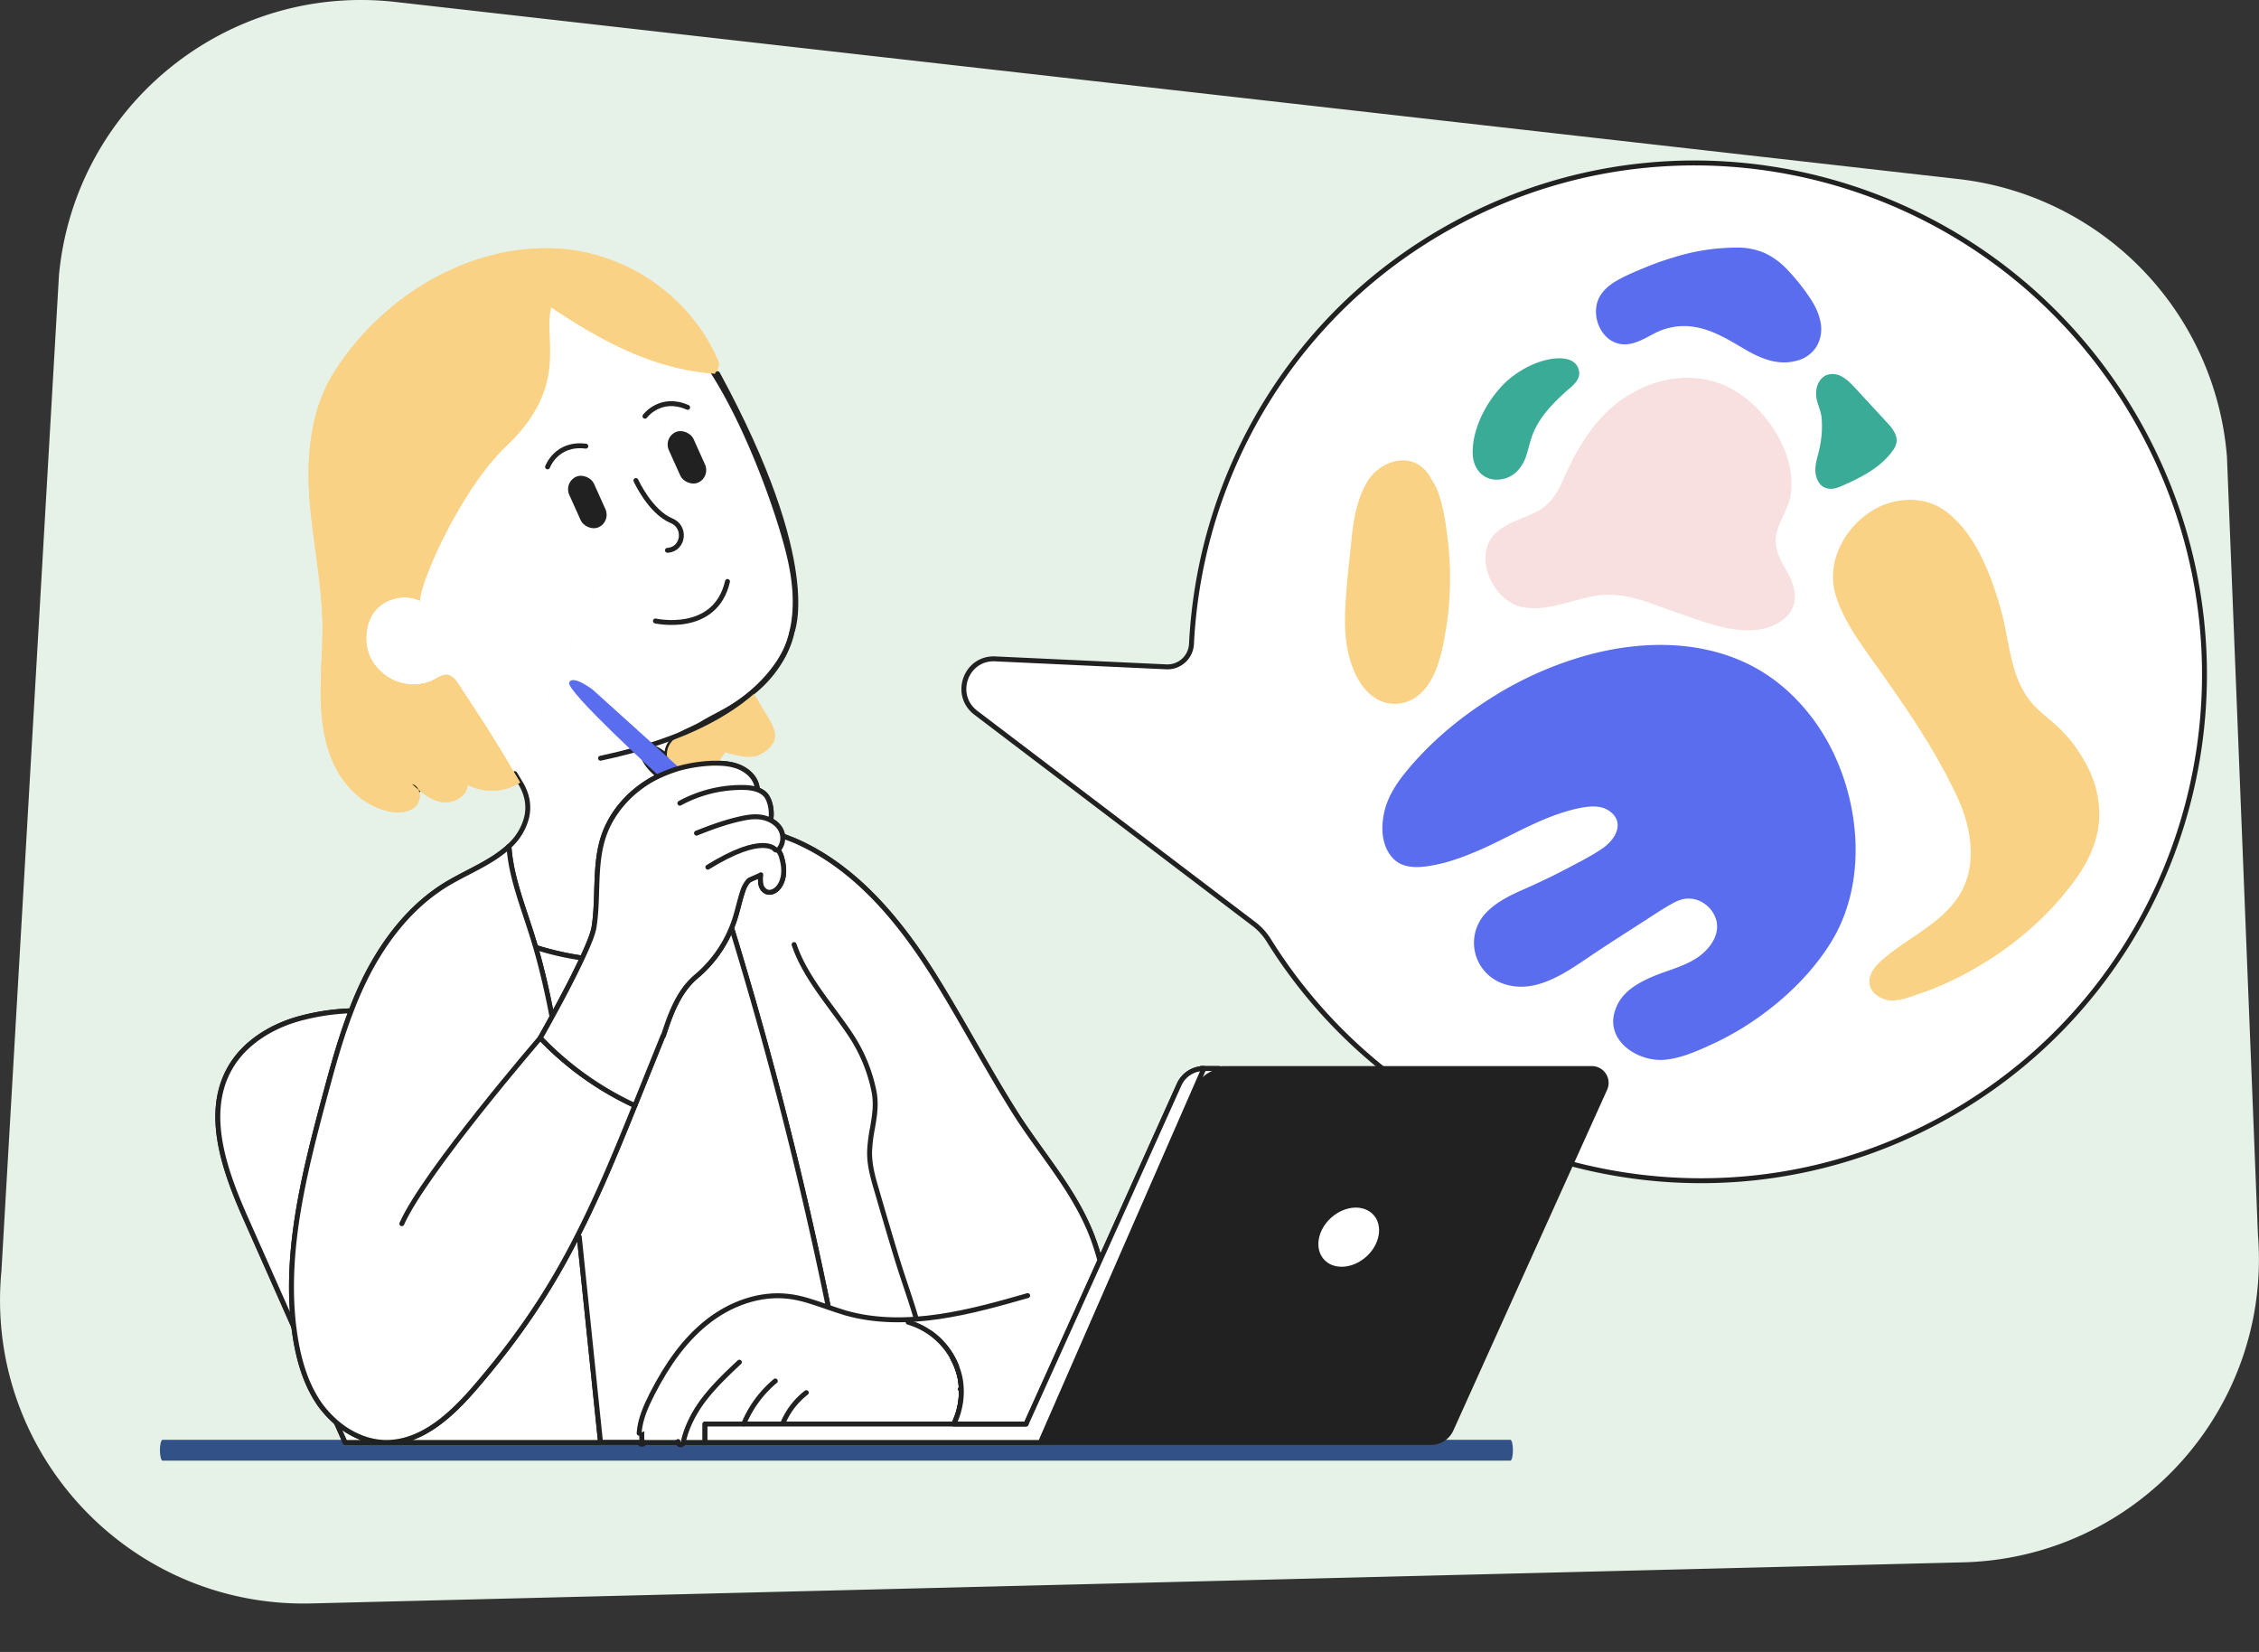 <svg xmlns="http://www.w3.org/2000/svg" viewBox="0 0 1275.6 932.7"><rect x="0" y="0" width="1275.6" height="932.7" fill="#333333" stroke="none"/><defs><style>.b771a424-35c4-49f9-9daa-d2a972ca81db{fill:#e6f2e8;}.b5fd5377-e9eb-4f41-a6cf-8fba2fc7db93,.bdde82bb-25de-41cc-b3fd-788061c2280b{fill:#fff;}.b81b449b-f078-47b4-9404-f9b31256c252,.bdde82bb-25de-41cc-b3fd-788061c2280b{stroke:#212121;stroke-linecap:round;stroke-linejoin:round;stroke-width:2.78px;}.e57fa2bf-6d62-46d4-acea-bd3dcdce4c06{fill:#5b6def;}.fc38561c-6370-48cc-8e63-d7cdbb90f462{fill:#f9d285;}.a09b4235-dc5f-4891-a47a-c6e5d5908e3a{fill:#f7e0df;}.ac80060b-2f65-41c7-9b53-6015ad090171{fill:#3aab97;}.f94f6717-a429-4dbd-bf66-2be783fe9472{fill:#325187;}.b81b449b-f078-47b4-9404-f9b31256c252,.badcc03b-e440-45fd-8c28-5e3a29fccd5e{fill:none;}.e3bc30a9-c598-4cbe-9f79-2642b89c4aaa{fill:#212121;}</style></defs><g id="facf318a-8d3a-4acb-85a3-56261eabe262" data-name="Layer 5"><path class="b771a424-35c4-49f9-9daa-d2a972ca81db" d="M1105.9,101.1,223.3,1.1C128-9.7,42.3,59.8,33.3,155.3L.8,717.7C-8.9,820,73,907.8,175.7,905.3l932.7-23.2c98.3-2.4,174.5-86.9,166.6-185l-17.5-439.3A171.6,171.6,0,0,0,1105.9,101.1Z"/><path class="b5fd5377-e9eb-4f41-a6cf-8fba2fc7db93" d="M394.1,198c20,25.4,37.6,69,46.8,98.6,3.7,12,7,24.2,7.9,36.7s-.7,25.5-6.4,36.7a66.9,66.9,0,0,1-17.3,20.8c-3.5,2.8-7.2,5.5-10.9,7.9-5.8,3.6-12,6.4-17.8,9.9-7.9,4.8-20.6,7.1-19.8,18.6l-41.9-37.8c-1.8-1.7-4.2-3.4-6.4-2.4s-2.3,3.1-1.9,4.9a12.8,12.8,0,0,0,2.9,4.7,305.3,305.3,0,0,0,42.8,41.5,57.6,57.6,0,0,0-6.9,3.8c-11,7-19.9,17.5-24.2,29.8-5.6,16.3-2.9,34.3-5.5,51.4-.5,3.5-2.9,9.7-6.7,17.8a158.9,158.9,0,0,1-26.3-6c-1-3.4-2.1-6.9-3.2-10.3-4.9-15.3-10.9-30.9-11.9-46.7l.8-.8a32.6,32.6,0,0,0,8.6-13.6,24,24,0,0,0,.4-13.8,29.3,29.3,0,0,0-3.5-7.9l-3-5M407.1,243.6s1.1-58.8-44.7-71.4-83.5-11.4-83.5-11.4l-31.2,47-26.5,76.8-19.9,55.3v39.4L218.7,410l42.9,8.4,17.3,5.6,30.3,30.9"/><path class="bdde82bb-25de-41cc-b3fd-788061c2280b" d="M1095.6,632.3c138.8-75.2,189.9-249.3,114.2-389.1S960.3,51.2,821.6,126.4c-90.8,49.1-144,140.7-148.8,237.2a13.6,13.6,0,0,1-14.2,12.9L562,372c-16.6-.8-24.2,20.3-11,30.4L707.8,521.5a34.3,34.3,0,0,1,8.7,9.5C796.3,658.9,962.2,704.6,1095.6,632.3Z"/><path class="e57fa2bf-6d62-46d4-acea-bd3dcdce4c06" d="M841,394.7c-17.3,11-33.6,24.6-46.7,40.6-5.9,7.1-11.1,15.1-12.9,24.4s-.8,19,5.7,25.4,17.5,4.5,25.7,2.7,18.6-5.9,27.4-10c17.5-8.2,34.8-18.7,54.1-22,4.6-.7,9.6-.9,13.7,1.6s6.2,6.2,5.2,10.7-4.6,8.3-8.4,11a141.5,141.5,0,0,1-13.6,7.9c-9.6,5.2-19.2,10-29.2,14.4-7.9,3.5-16.2,7.2-22.4,13.5a24.4,24.4,0,0,0,8.2,40.1c19.2,7.5,37.6-6.8,52.6-16.8,9.3-6.2,18.7-12.2,28.1-18.2,4.6-3,9.2-6.1,13.9-8.8s7.9-4.2,12.4-3.8c6.7.5,12.8,5.9,14.4,12.4,2,8-3.6,15.7-9.8,20.2-8.2,5.9-18.5,7.9-27.6,12s-16.5,9.1-19.6,17.9c-6.4,17.6,12.8,30,28.2,28.4,9.8-1,18.9-5.3,27.8-9.4A163.6,163.6,0,0,0,994.9,573c15.5-11.3,29.7-25.5,39.7-42.1,20-33.5,15.8-78.8-2.5-112-9.1-16.4-22.2-30.8-38.3-40.4-29.8-17.6-66.4-17.4-98.9-8.2A201.6,201.6,0,0,0,841,394.7Z"/><path class="fc38561c-6370-48cc-8e63-d7cdbb90f462" d="M1054.4,290.2c-14.1,10.1-23,28.3-17.9,45.6,4,13.3,12.4,25.2,20.4,36.4s17.2,24.3,25.3,36.8,16.6,27.1,23.3,41.6,10.6,33.6,3.7,49.4c-8.5,19.8-31,28.4-46.3,41.9-3.9,3.4-8,8.1-7.2,13.7s7.4,9.4,13.1,9.3a35.6,35.6,0,0,0,9.7-2l10.1-3.5a179.6,179.6,0,0,0,20-9c25-13.1,48-32.1,64.3-55.2,7.3-10.5,12.6-22.6,12.5-35.6s-4.2-23.7-10.7-33.8a78,78,0,0,0-11.4-14.2c-5-5-11-9-15.6-14.3-9.7-10.8-12.1-25.9-14.8-39.6a180.1,180.1,0,0,0-10.4-35.2c-4.4-10.6-10.2-21.2-18.5-29.3s-15.9-10.9-25.7-11A41.1,41.1,0,0,0,1054.4,290.2Z"/><path class="a09b4235-dc5f-4891-a47a-c6e5d5908e3a" d="M913.3,227.4c-14.3,11.2-23.5,27.1-30.8,43.9-3.2,7.4-7.7,14.1-15.1,17.8s-15.9,5.8-22.3,11.4c-14.2,12.5-2.4,38.9,14.6,42.3,14.1,2.7,28.1-4.4,41.8-6.5,16.4-2.3,29.2,4,44.6,9.3,17.4,5.9,42.5,16.9,59.8,5a16.9,16.9,0,0,0,7.2-10c1.1-4.6-.1-9.5-2-13.8-3.3-7.4-9.2-14.4-8.4-23s7.5-16.3,8.6-25.5c2.9-23.5-15.3-50.2-36-60-17.5-8.4-37.9-5.6-54.3,4A68.5,68.5,0,0,0,913.3,227.4Z"/><path class="ac80060b-2f65-41c7-9b53-6015ad090171" d="M1027.1,254.6c-.9,3.8-2.2,7.6-2,11.5s2.1,8.1,5.8,9.4,7-.2,10.2-1.6c10.3-4.6,20.8-10,27.4-19.1a11.8,11.8,0,0,0,2.4-4.9c.7-4.4-2.5-8.3-5.5-11.5l-17.8-19.3c-2.2-2.3-4.4-4.7-7.2-6.3a10.5,10.5,0,0,0-9.1-1c-3.4,1.5-5.3,5.1-5.7,8.7-.7,5.7,2.3,9.7,3,15.1A58,58,0,0,1,1027.1,254.6Z"/><path class="ac80060b-2f65-41c7-9b53-6015ad090171" d="M853.6,212.9c-11.9,9.2-23.2,28.6-21.9,44.6.7,7.8,6.1,13.6,14,13.3s12.9-5.4,15.6-12c1.3-3.4,2-7,3.1-10.4a42.6,42.6,0,0,1,4.6-10.2c4.1-6.6,9.7-12.1,15.4-17.3,2.4-2.1,5.3-4.2,6.7-7.2s.5-6.8-2.3-9.1C883.7,200.3,868.4,201.5,853.6,212.9Z"/><path class="e57fa2bf-6d62-46d4-acea-bd3dcdce4c06" d="M911.4,159.4c-4.4,2.8-8.2,6.6-9.6,11.8-2.4,9.2,2.7,20.7,12.5,22.9,7.1,1.5,13.4-2.5,19.4-5.6a36.2,36.2,0,0,1,21.9-4.1c10.6,1.4,19.7,6.9,28.8,12.3s18.9,9.8,29.6,7.1a18.6,18.6,0,0,0,11.6-7.9,19.5,19.5,0,0,0,2.3-14.5c-1.2-6-4.3-11.1-7.8-16a119.2,119.2,0,0,0-10.5-12.8,43,43,0,0,0-12.8-9.6,38.4,38.4,0,0,0-16.4-3.2,119.8,119.8,0,0,0-35.6,5.6,161,161,0,0,0-17.2,6.2C922.1,153.9,916.5,156.2,911.4,159.4Z"/><path class="fc38561c-6370-48cc-8e63-d7cdbb90f462" d="M816.8,299.4a110.3,110.3,0,0,0-3.6-18,36.3,36.3,0,0,0-4.9-10.8,20.3,20.3,0,0,0-6.2-7.5c-8.8-6.4-20.9-2.4-27.6,5.5s-9.9,21.9-11.1,33.8-3,26.7-3.7,40,.1,24.9,4.8,36.2,13.4,19.7,24.9,18.7,18.5-10.8,22.1-20.9A103,103,0,0,0,816,358a157.4,157.4,0,0,0,2.4-19.5A182.7,182.7,0,0,0,816.8,299.4Z"/><path class="f94f6717-a429-4dbd-bf66-2be783fe9472" d="M852.8,824.7H91.8c-.8,0-1.5-2.7-1.5-5.9s.7-5.9,1.5-5.9h761c.9,0,1.5,2.6,1.5,5.9S853.7,824.7,852.8,824.7Z"/><rect class="badcc03b-e440-45fd-8c28-5e3a29fccd5e" x="44" y="23.4" width="909.3" height="909.27"/><path class="fc38561c-6370-48cc-8e63-d7cdbb90f462" d="M433.6,404.9c2.1,3.6,4.4,7.6,3.9,11.7s-6.1,9.5-11.7,10.4-11-.8-16.4-2.4a23.6,23.6,0,0,1-5,6.3h-2a83.7,83.7,0,0,0-18.6,2.8l-7.2-6.5c-.8-11.5,11.9-13.8,19.8-18.6,5.8-3.5,12-6.3,17.8-10a114.6,114.6,0,0,0,10.9-7.8C427.9,395.5,430.7,400.2,433.6,404.9Z"/><path class="bdde82bb-25de-41cc-b3fd-788061c2280b" d="M167.6,575.5a126.1,126.1,0,0,1,30.7-4.8c-6.4,16.5-11,33.7-15.6,50.9-11.1,41.7-21.9,84.8-16.8,127.5l-26.7-60.2C127,661.5,115,628.8,130,602.8,137.9,589.1,152.4,580,167.6,575.5Z"/><polygon class="bdde82bb-25de-41cc-b3fd-788061c2280b" points="678.1 603.3 688.4 603.3 677.6 615.7 669.8 611.7 678.1 603.3"/><path class="bdde82bb-25de-41cc-b3fd-788061c2280b" d="M339.1,814.4H218.7c20.2-.3,36.8-16.1,50-31.5,25.6-29.8,42.7-56.2,57.3-85l1.1.5Z"/><path class="bdde82bb-25de-41cc-b3fd-788061c2280b" d="M236.3,445.9l-3.6-3.2A5.2,5.2,0,0,1,236.3,445.9Z"/><path class="bdde82bb-25de-41cc-b3fd-788061c2280b" d="M302.5,534.9a169.7,169.7,0,0,0,26.3,6c-4.2,9-10.1,20.5-17.1,33.2C309.2,560.9,306.2,547.8,302.5,534.9Z"/><path class="bdde82bb-25de-41cc-b3fd-788061c2280b" d="M372.1,438.1a82.5,82.5,0,0,1,11.7-4.4,83.7,83.7,0,0,1,18.6-2.8h2c5.8,0,11.8.8,16.6,4.1s6.9,7.7,6.7,12.4a13.1,13.1,0,0,1,2.8,1.7c4,3.5,4.5,9.6,2.9,14.8a11.6,11.6,0,0,1,6.1,5.2,6.5,6.5,0,0,1,.8,2.2,8.3,8.3,0,0,1-1.9,7.6,11.4,11.4,0,0,1,3.1,5.7c1.5,5.3,1.7,11.5-1.6,16-1.6,2.2-4.4,3.9-7,2.9a5.8,5.8,0,0,1-3.2-4.1,16.9,16.9,0,0,1-.1-5.5c0,.3-5.9,2.6-6.6,3.1s-2.6,3.2-3.4,5.6c-1.9,5.5-3,11.2-4.8,16.7-.5,1.6-1.1,3.1-1.7,4.6a70.3,70.3,0,0,1-19.9,27.4c-10.1,8.5-14.6,21.2-18.6,33.5h-.2l-15.9,39.4A175.6,175.6,0,0,1,305.1,586c2.3-4.1,4.5-8,6.6-11.9,7-12.7,12.9-24.2,17.1-33.2s6.2-14.3,6.7-17.8c2.6-17.1-.1-35.1,5.5-51.4,4.3-12.3,13.2-22.8,24.2-29.8A57.6,57.6,0,0,1,372.1,438.1Z"/><path class="bdde82bb-25de-41cc-b3fd-788061c2280b" d="M384.3,814.4H362.6a29,29,0,0,1-.2-5.1c.5-7.7,3.7-14.9,7.2-21.7,7.5-14.6,16.8-28.7,29.5-39.2s29.3-16.9,45.7-15.1c8,1,15.7,3.8,23.3,6.5l9,2.9a113.5,113.5,0,0,0,35.7,3.8A42.1,42.1,0,0,1,542,777.4a41.5,41.5,0,0,1-3.4,26.6H398.1v10.4Z"/><path class="bdde82bb-25de-41cc-b3fd-788061c2280b" d="M218.7,814.4h0Z"/><path class="bdde82bb-25de-41cc-b3fd-788061c2280b" d="M542,777.4a42.1,42.1,0,0,0-29.2-30.9,113.5,113.5,0,0,1-35.7-3.8l-9-2.9q-22.2-109.2-55-215.9c.6-1.5,1.2-3,1.7-4.6,1.8-5.5,2.9-11.2,4.8-16.7.8-2.4,1.4-4.1,3.4-5.6s6.6-2.8,6.6-3.1a16.9,16.9,0,0,0,.1,5.5,5.8,5.8,0,0,0,3.2,4.1c2.6,1,5.4-.7,7-2.9,3.3-4.5,3.1-10.7,1.6-16a11.4,11.4,0,0,0-3.1-5.7,8.3,8.3,0,0,0,1.9-7.6l8.2,3.2c34.6,14.9,59.8,45.6,79.7,77.6,15.6,25.1,29.3,51.3,45.1,76.3,14.6,23,32.9,43,43.1,68.8a136.4,136.4,0,0,1,4.7,14.5L579.4,804H538.6A41.5,41.5,0,0,0,542,777.4Z"/><path class="bdde82bb-25de-41cc-b3fd-788061c2280b" d="M358.5,624.1l15.9-39.4h.2c4-12.3,8.5-25,18.6-33.5a70.3,70.3,0,0,0,19.9-27.4q32.7,106.5,55,215.9c-7.6-2.7-15.3-5.5-23.3-6.5-16.4-1.8-32.9,4.7-45.7,15.1s-22,24.6-29.5,39.2c-3.5,6.8-6.7,14-7.2,21.7a29,29,0,0,0,.2,5.1H339.1l-12-116-1.1-.5C337.4,675.6,347.3,651.9,358.5,624.1Z"/><path class="bdde82bb-25de-41cc-b3fd-788061c2280b" d="M217.5,814.4H194.9c-1.7-3.8-3.3-7.6-5-11.3C197.7,809.8,207.4,814.2,217.5,814.4Z"/><path class="bdde82bb-25de-41cc-b3fd-788061c2280b" d="M198.3,570.7c2.2-5.8,4.6-11.4,7.3-17,10.5-21.5,25.5-41.4,45.8-54,12-7.4,25.7-12.3,36-21.8,1,15.8,7,31.4,11.9,46.7,1.1,3.4,2.2,6.9,3.2,10.3,3.7,12.9,6.7,26,9.2,39.2-2.1,3.9-4.3,7.8-6.6,11.9a175.6,175.6,0,0,0,53.4,38.1c-11.2,27.8-21.1,51.5-32.5,73.8-14.6,28.8-31.7,55.2-57.3,85-13.2,15.4-29.8,31.2-50,31.5h-1.2c-10.1-.2-19.8-4.6-27.6-11.3a62.2,62.2,0,0,1-8.9-9.6c-8.5-11.9-12.5-26.3-14.6-40.7-.2-1.2-.3-2.5-.5-3.7-5.1-42.7,5.7-85.8,16.8-127.5C187.3,604.4,191.9,587.2,198.3,570.7Z"/><circle class="bdde82bb-25de-41cc-b3fd-788061c2280b" cx="417.3" cy="292.4" r="17.6"/><path class="bdde82bb-25de-41cc-b3fd-788061c2280b" d="M394.1,198c20,25.4,37.6,69,46.8,98.6,3.7,12,7,24.2,7.9,36.7s-.7,25.5-6.4,36.7a66.9,66.9,0,0,1-17.3,20.8,114.6,114.6,0,0,1-10.9,7.8c-5.8,3.7-12,6.5-17.8,10-7.9,4.8-20.6,7.1-19.8,18.6-14-12.6-20.1-1.5-4.5,10.9a57.6,57.6,0,0,0-6.9,3.8c-11,7-19.9,17.5-24.2,29.8-5.6,16.3-2.9,34.3-5.5,51.4-.5,3.5-2.9,9.7-6.7,17.8a169.7,169.7,0,0,1-26.3-6c-1-3.4-2.1-6.9-3.2-10.3-4.9-15.3-10.9-30.9-11.9-46.7l.8-.8a32.6,32.6,0,0,0,8.6-13.6,24,24,0,0,0,.4-13.8,29.3,29.3,0,0,0-3.5-7.9l-3-5"/><path class="bdde82bb-25de-41cc-b3fd-788061c2280b" d="M679.8,603.3a15.3,15.3,0,0,0-13.9,8.9l-44.8,99.5L579.4,804H398.1v10.4H587.5l92.3-211.1Z"/><path class="bdde82bb-25de-41cc-b3fd-788061c2280b" d="M898.8,603.3H691.3a17.5,17.5,0,0,0-16.1,10.5L587.5,814.4H808.2a12.4,12.4,0,0,0,11.2-7.3l86.8-192.3A8.1,8.1,0,0,0,898.8,603.3Z"/><ellipse class="bdde82bb-25de-41cc-b3fd-788061c2280b" cx="761.6" cy="698" rx="20.2" ry="16.2" transform="translate(-271.4 685.8) rotate(-41.8)"/><path class="fc38561c-6370-48cc-8e63-d7cdbb90f462" d="M311.2,173.5a116.5,116.5,0,0,1-27.1,51.2c-8.9,9.8-19.9,16.9-27.9,27.5-9.6,12.7-19.7,28.4-21.7,44.5-1.7,14.1,3.9,28.4,2.6,42.5-8-3.9-18.7-1.7-24.8,5.1s-7.4,19.4-2.5,28.2a27.6,27.6,0,0,0,21.6,13.9,26.6,26.6,0,0,0,11.8-1.8c2.6-1,5.6-3.5,8.5-3.6,4.8-.3,7.7,6.3,10,9.6,4.1,6.1,8.1,12.3,12.1,18.5,5.8,9.1,11.4,18.3,16.9,27.7l3,5a29.8,29.8,0,0,1-29.6,1.3c-.3,6.6-8.1,10.8-14.7,9.7-4.9-.8-9.2-3.7-13.1-6.9a5.2,5.2,0,0,0-3.6-3.2l3.6,3.2a8.5,8.5,0,0,1-1.4,9.1c-3.5,3.7-9.2,4.1-14.2,3.3-13.6-2.4-24.9-12.6-31.2-24.9s-8.2-26.3-8.4-40.1,1.2-27.6,1-41.4c-.5-25-6.2-49.6-7.6-74.6-1.2-22.4,1.6-46.5,13.4-65.9,26.8-43.6,78-75.2,130.1-70.8,38.6,3.3,70.7,31.7,85.5,67.2l1.7,3.2c-18.4-.9-36.5-6.3-53.3-14C337.7,190.4,324.3,182.2,311.2,173.5Z"/><path class="bdde82bb-25de-41cc-b3fd-788061c2280b" d="M296.7,750.2a2.7,2.7,0,0,1,.7-1.4h0a1.4,1.4,0,0,1,.2.6c.2.3.1.6-.3.7Z"/><path class="bdde82bb-25de-41cc-b3fd-788061c2280b" d="M298.8,747.4c.1,1-.6,1.3-1.4,1.4h0c.4-.5.5-1.4,1.4-1.4Z"/><path class="bdde82bb-25de-41cc-b3fd-788061c2280b" d="M298.8,747.4l.9-1.1h.2c.1.2.2.5.1.6l-1.2.5Z"/><path class="bdde82bb-25de-41cc-b3fd-788061c2280b" d="M297.6,787.4v.2h-.3c-.4-.2-.4-.3,0-.4S297.5,787.3,297.6,787.4Z"/><path class="bdde82bb-25de-41cc-b3fd-788061c2280b" d="M296.7,751h.8c0,.3-.1.4-.4.3l-.4-.5Z"/><path class="bdde82bb-25de-41cc-b3fd-788061c2280b" d="M296.7,750.2v.8h0a.8.8,0,0,1-.2-.5l.2-.2Z"/><polygon class="bdde82bb-25de-41cc-b3fd-788061c2280b" points="301 753.8 301.2 753.6 301 753.7 301 753.8"/><path class="bdde82bb-25de-41cc-b3fd-788061c2280b" d="M548.6,729.7l.3-.4c0,.1,0,.2-.1.2h-.2Z"/><polygon class="bdde82bb-25de-41cc-b3fd-788061c2280b" points="554.6 734.4 554.5 734.2 554.7 734.2 554.6 734.4"/><path class="bdde82bb-25de-41cc-b3fd-788061c2280b" d="M545.3,791.5H545C545.1,791.7,545.2,791.7,545.3,791.5Z"/><path class="bdde82bb-25de-41cc-b3fd-788061c2280b" d="M587.3,779.4a.3.3,0,0,0,.1.2h.3c0-.1.1-.2,0-.3S587.4,779.2,587.3,779.4Z"/><path class="bdde82bb-25de-41cc-b3fd-788061c2280b" d="M573.4,783.6h-.3c.1.2.1.4.2.6h.3c.2-.1.2-.3,0-.5Z"/><polygon class="bdde82bb-25de-41cc-b3fd-788061c2280b" points="550.7 793.3 550.7 793.1 550.4 793.2 550.7 793.3"/><path class="bdde82bb-25de-41cc-b3fd-788061c2280b" d="M544.8,794.2h-.2v.4c1,.6,1.3,1.7,2,2.4a.7.7,0,0,0,.6.3c.4,0,1.1-1.1.8-1.4S546.4,793.9,544.8,794.2Z"/><path class="bdde82bb-25de-41cc-b3fd-788061c2280b" d="M545,791.4Z"/><path class="bdde82bb-25de-41cc-b3fd-788061c2280b" d="M559.4,784.4h0Z"/><path class="bdde82bb-25de-41cc-b3fd-788061c2280b" d="M567.6,781.6h.1Z"/><path class="bdde82bb-25de-41cc-b3fd-788061c2280b" d="M591.2,779.3h0Z"/><path class="bdde82bb-25de-41cc-b3fd-788061c2280b" d="M542.2,784.3h0Z"/><path class="bdde82bb-25de-41cc-b3fd-788061c2280b" d="M383.9,453.5a72.9,72.9,0,0,1,35.1-8.9h0c3.9,0,8.9.4,12.5,3.4s4.9,11.1,3.4,16.2a1.5,1.5,0,0,1-1.4,1H433a1.7,1.7,0,0,1-1-1.9"/><path class="bdde82bb-25de-41cc-b3fd-788061c2280b" d="M393.3,470.4c7.5-3,16.3-6.3,25.2-8.2,3.6-.8,7.8-1.5,12-.7s8.5,3.4,10.3,6.9a10.1,10.1,0,0,1-1,11.1,1.6,1.6,0,0,1-1.1.5,1.4,1.4,0,0,1-1-.4,1.3,1.3,0,0,1-.1-2"/><path class="bdde82bb-25de-41cc-b3fd-788061c2280b" d="M362.5,815.4a1.4,1.4,0,0,1-1.4-1.3,26.8,26.8,0,0,1-.2-4.9c.5-7.9,3.9-15.4,7.4-22.3,9.1-17.7,18.6-30.3,29.9-39.6,14.1-11.6,31.2-17.2,46.8-15.4,7.4.8,14.6,3.4,21.6,5.8,3.5,1.2,7.2,2.5,10.9,3.6,34.5,9.8,72.3-1.1,102.8-9.8a1.4,1.4,0,0,1,1.8,1,1.4,1.4,0,0,1-1,1.8c-30.8,8.8-69.1,19.8-104.4,9.8-3.8-1-7.5-2.4-11.1-3.6-6.8-2.4-13.8-4.9-21-5.7-14.8-1.7-31,3.7-44.5,14.8-11,9-20.3,21.3-29.2,38.7-3.4,6.6-6.5,13.7-7,21.1a20.6,20.6,0,0,0,.1,4.3,1.5,1.5,0,0,1-1.3,1.7Z"/><path class="bdde82bb-25de-41cc-b3fd-788061c2280b" d="M384.4,815.6h-.3a1.5,1.5,0,0,1-1.2-1.7c1.7-8.5,5.9-17.1,12.3-25.6s12.6-14.2,20.3-21.3a1.5,1.5,0,1,1,2,2.1c-7.6,7.1-14.3,13.6-20,21s-10.1,16.3-11.7,24.3A1.4,1.4,0,0,1,384.4,815.6Z"/><path class="bdde82bb-25de-41cc-b3fd-788061c2280b" d="M418.6,806.2h-.5a1.4,1.4,0,0,1-.8-1.9A65.7,65.7,0,0,1,436,778.8a1.3,1.3,0,0,1,2,.2,1.4,1.4,0,0,1-.2,2.1A63.1,63.1,0,0,0,420,805.3,1.4,1.4,0,0,1,418.6,806.2Z"/><path class="bdde82bb-25de-41cc-b3fd-788061c2280b" d="M439.3,807.2h-.5a1.4,1.4,0,0,1-.8-1.9,43.8,43.8,0,0,1,14.1-18.4,1.5,1.5,0,0,1,2.1.3,1.4,1.4,0,0,1-.3,2,41.7,41.7,0,0,0-13.2,17.2A1.4,1.4,0,0,1,439.3,807.2Z"/><path class="bdde82bb-25de-41cc-b3fd-788061c2280b" d="M518.8,748.2a1.6,1.6,0,0,1-1.5-1.1c-3.3-11.4-7.2-24.6-11.1-37.4s-7.8-26.1-11.1-37.5c-2.1-7.1-4.5-15.2-4-23.3a88,88,0,0,1,1.6-12.2c1.2-7,2.3-13.6.7-21.1A89.8,89.8,0,0,0,480.8,585c-3.4-5.2-7.2-10.3-10.9-15.3-8.3-11.3-16.9-22.9-21.5-36.4a1.5,1.5,0,0,1,.9-1.9,1.6,1.6,0,0,1,1.9,1c4.4,13,12.9,24.5,21.1,35.5,3.7,5,7.6,10.2,11,15.5a92.8,92.8,0,0,1,13,31.6c1.7,8,.5,14.9-.7,22.2A88.3,88.3,0,0,0,494,649c-.4,7.6,1.8,15.1,3.9,22.4,3.3,11.3,7.3,24.6,11.1,37.4s7.9,26.1,11.2,37.5a1.4,1.4,0,0,1-1,1.8Z"/><path class="fc38561c-6370-48cc-8e63-d7cdbb90f462" d="M433.6,404.9c2.1,3.6,4.4,7.6,3.9,11.7s-6.1,9.5-11.7,10.4-11-.8-16.4-2.4a23.6,23.6,0,0,1-5,6.3h-2a83.7,83.7,0,0,0-18.6,2.8l-7.2-6.5c-.8-11.5,11.9-13.8,19.8-18.6,5.8-3.5,12-6.3,17.8-9.9,3.7-2.4,7.4-5.1,10.9-7.9C427.9,395.5,430.7,400.2,433.6,404.9Z"/><path class="bdde82bb-25de-41cc-b3fd-788061c2280b" d="M167.6,575.5a126.1,126.1,0,0,1,30.7-4.8c-6.4,16.5-11,33.8-15.6,50.9-11.1,41.7-21.9,84.8-16.8,127.5l-26.7-60.2C127,661.5,115,628.8,130,602.8,137.9,589.1,152.4,580,167.6,575.5Z"/><polygon class="bdde82bb-25de-41cc-b3fd-788061c2280b" points="678.1 603.3 688.4 603.3 677.6 615.7 669.8 611.7 678.1 603.3"/><path class="bdde82bb-25de-41cc-b3fd-788061c2280b" d="M339.1,814.4H218.7c20.2-.3,36.8-16.1,50-31.5,25.6-29.8,42.7-56.2,57.3-85l1.1.5Z"/><path class="bdde82bb-25de-41cc-b3fd-788061c2280b" d="M236.3,445.9l-3.6-3.2A5.2,5.2,0,0,1,236.3,445.9Z"/><path class="bdde82bb-25de-41cc-b3fd-788061c2280b" d="M302.5,534.9a158.9,158.9,0,0,0,26.3,6c-4.2,9-10.1,20.5-17.1,33.2C309.2,560.9,306.2,547.8,302.5,534.9Z"/><path class="bdde82bb-25de-41cc-b3fd-788061c2280b" d="M384.3,814.4H362.6a29,29,0,0,1-.2-5.1c.5-7.7,3.7-14.9,7.2-21.7,7.5-14.6,16.8-28.7,29.5-39.2s29.3-16.9,45.7-15.1c8,1,15.7,3.8,23.3,6.5l9,2.9a113.5,113.5,0,0,0,35.7,3.8A42.1,42.1,0,0,1,542,777.4a41.5,41.5,0,0,1-3.4,26.6H398.1v10.4Z"/><path class="bdde82bb-25de-41cc-b3fd-788061c2280b" d="M218.7,814.4h0Z"/><path class="bdde82bb-25de-41cc-b3fd-788061c2280b" d="M542,777.4a42.1,42.1,0,0,0-29.2-30.9,113.5,113.5,0,0,1-35.7-3.8l-9-2.9q-22.2-109.2-55-215.9c.6-1.5,1.2-3,1.7-4.6,1.8-5.5,2.9-11.2,4.8-16.7.8-2.4,1.4-4.1,3.4-5.6s6.6-2.8,6.6-3.1a16.9,16.9,0,0,0,.1,5.5,5.6,5.6,0,0,0,3.2,4.1c2.6,1,5.4-.7,7-2.9,3.3-4.5,3.1-10.7,1.6-16a11.4,11.4,0,0,0-3.1-5.7,8.3,8.3,0,0,0,1.9-7.6l8.2,3.2c34.6,14.9,59.8,45.6,79.7,77.6,15.6,25.1,29.3,51.3,45.1,76.3,14.6,23,32.9,43,43.1,68.8a144.2,144.2,0,0,1,4.7,14.5L579.4,804H538.6A41.5,41.5,0,0,0,542,777.4Z"/><path class="bdde82bb-25de-41cc-b3fd-788061c2280b" d="M358.5,624.1l15.9-39.4h.2c4-12.3,8.5-25,18.6-33.5a70.3,70.3,0,0,0,19.9-27.4q32.7,106.5,55,215.9c-7.6-2.7-15.3-5.5-23.3-6.5-16.4-1.8-32.9,4.7-45.7,15.1s-22,24.6-29.5,39.2c-3.5,6.8-6.7,14-7.2,21.7a29,29,0,0,0,.2,5.1H339.1l-12-116-1.1-.5C337.4,675.6,347.3,651.9,358.5,624.1Z"/><path class="bdde82bb-25de-41cc-b3fd-788061c2280b" d="M217.5,814.4H194.9l-5-11.3C197.7,809.8,207.4,814.2,217.5,814.4Z"/><path class="bdde82bb-25de-41cc-b3fd-788061c2280b" d="M198.3,570.7c2.2-5.8,4.6-11.4,7.3-17,10.5-21.5,25.5-41.4,45.8-54,12-7.4,25.7-12.3,36-21.8,1,15.8,7,31.4,11.9,46.7,1.1,3.4,2.2,6.9,3.2,10.3,3.7,12.9,6.7,26,9.2,39.2-2.1,3.9-4.3,7.8-6.6,11.9a175.6,175.6,0,0,0,53.4,38.1c-11.2,27.8-21.1,51.5-32.5,73.8-14.6,28.8-31.7,55.2-57.3,85-13.2,15.4-29.8,31.2-50,31.5h-1.2c-10.1-.2-19.8-4.6-27.6-11.3a62.2,62.2,0,0,1-8.9-9.6c-8.5-11.8-12.5-26.3-14.6-40.7-.2-1.2-.3-2.5-.5-3.7-5.1-42.7,5.7-85.8,16.8-127.5C187.3,604.5,191.9,587.2,198.3,570.7Z"/><path class="bdde82bb-25de-41cc-b3fd-788061c2280b" d="M679.8,603.3a15.3,15.3,0,0,0-13.9,8.9l-44.8,99.5L579.4,804H398.1v10.4H587.5l92.3-211.1Z"/><path class="e3bc30a9-c598-4cbe-9f79-2642b89c4aaa" d="M898.8,603.3H691.3a17.5,17.5,0,0,0-16.1,10.5L587.5,814.4H808.2a12.4,12.4,0,0,0,11.2-7.3l86.8-192.3A8.1,8.1,0,0,0,898.8,603.3Z"/><ellipse class="bdde82bb-25de-41cc-b3fd-788061c2280b" cx="761.6" cy="698" rx="20.2" ry="16.2" transform="translate(-271.4 685.8) rotate(-41.8)"/><path class="fc38561c-6370-48cc-8e63-d7cdbb90f462" d="M311.2,173.5c-4.5,19,10.4,44.6-25.6,78.7-23.8,22.6-47.2,72.9-48.5,87-8-3.9-18.7-1.7-24.8,5.1s-7.4,19.4-2.5,28.2a27.6,27.6,0,0,0,21.6,13.9,26.6,26.6,0,0,0,11.8-1.8c2.6-1,5.6-3.5,8.5-3.6,4.8-.3,7.7,6.3,10,9.6,4.1,6.1,8.1,12.3,12.1,18.5,5.8,9.1,11.4,18.3,16.9,27.7l3,5a29.8,29.8,0,0,1-29.6,1.3c-.3,6.6-8.1,10.8-14.7,9.7-4.9-.8-9.2-3.7-13.1-6.9a5.2,5.2,0,0,0-3.6-3.2l3.6,3.2a8.5,8.5,0,0,1-1.4,9.1c-3.5,3.7-9.2,4.1-14.2,3.3-13.6-2.4-24.9-12.6-31.2-24.9s-8.2-26.3-8.4-40.1,1.2-27.6,1-41.3c-.5-25.1-6.2-49.7-7.6-74.7-1.2-22.4,1.6-46.5,13.4-65.9,26.8-43.6,78-75.2,130.1-70.8,38.6,3.3,73.2,28.5,88,64.1.5,1-1.4,5.2-.8,6.3-18.4-.9-36.5-6.3-53.3-14C337.7,190.4,324.3,182.2,311.2,173.5Z"/><path class="bdde82bb-25de-41cc-b3fd-788061c2280b" d="M545.3,791.5H545C545.1,791.7,545.2,791.7,545.3,791.5Z"/><polygon class="bdde82bb-25de-41cc-b3fd-788061c2280b" points="550.7 793.3 550.7 793.1 550.4 793.2 550.7 793.3"/><path class="bdde82bb-25de-41cc-b3fd-788061c2280b" d="M544.8,794.2h-.2v.4c1,.6,1.3,1.7,2,2.4a.7.7,0,0,0,.6.3c.4,0,1.1-1.1.8-1.4S546.4,793.9,544.8,794.2Z"/><path class="bdde82bb-25de-41cc-b3fd-788061c2280b" d="M545,791.4Z"/><path class="bdde82bb-25de-41cc-b3fd-788061c2280b" d="M542.2,784.3h0Z"/><path class="bdde82bb-25de-41cc-b3fd-788061c2280b" d="M360.9,809.2c.5-7.9,3.9-15.4,7.4-22.3,9.1-17.7,18.6-30.3,29.9-39.6,14.1-11.6,31.2-17.2,46.8-15.4,7.4.8,14.6,3.4,21.6,5.8,3.5,1.2,7.2,2.5,10.9,3.6,34.5,9.8,72.3-1.1,102.8-9.8"/><path class="bdde82bb-25de-41cc-b3fd-788061c2280b" d="M417.5,769.1c-7.6,7.1-14.3,13.6-20,21s-10.1,16.3-11.7,24.3a1.4,1.4,0,0,1-1.4,1.2h-.3a1.5,1.5,0,0,1-1.2-1.7"/><path class="bdde82bb-25de-41cc-b3fd-788061c2280b" d="M437.8,779.7A63.1,63.1,0,0,0,420,803.9"/><path class="bdde82bb-25de-41cc-b3fd-788061c2280b" d="M455.3,786.3a42.6,42.6,0,0,0-13.2,17.2"/><path class="bdde82bb-25de-41cc-b3fd-788061c2280b" d="M517.3,744.3c-3.3-11.4-7.2-21.8-11.1-34.6s-7.8-26.1-11.1-37.5c-2.1-7.1-4.5-15.2-4-23.3a90,90,0,0,1,1.6-12.2c1.2-7,2.3-13.6.7-21.1A89.8,89.8,0,0,0,480.8,585c-3.4-5.2-7.2-10.3-10.9-15.3-8.3-11.3-16.9-22.9-21.5-36.4"/><path class="bdde82bb-25de-41cc-b3fd-788061c2280b" d="M364.2,235s8.7-11.8,24.1-5"/><rect class="e3bc30a9-c598-4cbe-9f79-2642b89c4aaa" x="380.2" y="242.8" width="15.3" height="31.21" rx="7.7" transform="translate(-71.8 181.5) rotate(-24.2)"/><path class="bdde82bb-25de-41cc-b3fd-788061c2280b" d="M309.2,263.6s5-13.8,21.6-11.7"/><rect class="e3bc30a9-c598-4cbe-9f79-2642b89c4aaa" x="324" y="268" width="15.3" height="31.21" rx="7.7" transform="translate(-87.1 160.7) rotate(-24.2)"/><path class="bdde82bb-25de-41cc-b3fd-788061c2280b" d="M359.1,271.3s8,17.7,20.1,22.7c8.3,3.4,7,15.7-1.9,16.7h-.4"/><path class="bdde82bb-25de-41cc-b3fd-788061c2280b" d="M370.1,350.6s33.8,7.6,40.7-22.3"/><path class="b81b449b-f078-47b4-9404-f9b31256c252" d="M339.1,428.1c101.9-21.5,108-71,108-71s17-37.6-41.9-146.1"/><path class="bdde82bb-25de-41cc-b3fd-788061c2280b" d="M305.1,586s-65.2,75.6-78.2,104.9"/><path class="bdde82bb-25de-41cc-b3fd-788061c2280b" d="M579.4,804H538.6a41.5,41.5,0,0,0,3.4-26.6,42.1,42.1,0,0,0-29.2-30.9"/><path class="e57fa2bf-6d62-46d4-acea-bd3dcdce4c06" d="M383.8,433.7l-21.5-19.4-27.6-24.9s-11.5-8.8-13.3-4,50.7,52.7,50.7,52.7"/><path class="bdde82bb-25de-41cc-b3fd-788061c2280b" d="M372.1,438.1a82.5,82.5,0,0,1,11.7-4.4,83.7,83.7,0,0,1,18.6-2.8h2c5.8,0,11.8.8,16.6,4.1s6.9,7.7,6.7,12.4a13.1,13.1,0,0,1,2.8,1.7c4,3.5,4.5,9.6,2.9,14.8a11.6,11.6,0,0,1,6.1,5.2,6.5,6.5,0,0,1,.8,2.2,8.3,8.3,0,0,1-1.9,7.6,11.4,11.4,0,0,1,3.1,5.7c1.5,5.3,1.7,11.5-1.6,16-1.6,2.2-4.4,3.9-7,2.9a5.6,5.6,0,0,1-3.2-4.1,16.9,16.9,0,0,1-.1-5.5c0,.3-5.9,2.6-6.6,3.1s-2.6,3.2-3.4,5.6c-1.9,5.5-3,11.2-4.8,16.7-.5,1.6-1.1,3.1-1.7,4.6a70.3,70.3,0,0,1-19.9,27.4c-10.1,8.5-14.6,21.2-18.6,33.5h-.2l-15.9,39.4A175.6,175.6,0,0,1,305.1,586c2.3-4.1,4.5-8,6.6-11.9,7-12.7,12.9-24.2,17.1-33.2s6.2-14.3,6.7-17.8c2.6-17.1-.1-35.1,5.5-51.4,4.3-12.3,13.2-22.8,24.2-29.8A57.6,57.6,0,0,1,372.1,438.1Z"/><path class="bdde82bb-25de-41cc-b3fd-788061c2280b" d="M383.9,453.5a72.9,72.9,0,0,1,35.1-8.9h0c3.9,0,8.9.4,12.5,3.4s4.9,11.1,3.4,16.2a1.5,1.5,0,0,1-1.4,1H433a1.7,1.7,0,0,1-1-1.9"/><path class="bdde82bb-25de-41cc-b3fd-788061c2280b" d="M393.3,470.4c7.5-3,16.3-6.3,25.2-8.2,3.6-.8,7.8-1.5,12-.7s8.5,3.4,10.3,6.9a10.1,10.1,0,0,1-1,11.1,1.6,1.6,0,0,1-1.1.5,1.4,1.4,0,0,1-1-.4"/><path class="bdde82bb-25de-41cc-b3fd-788061c2280b" d="M437.7,479.6s-6.8-9.3-38,10"/></g></svg>
